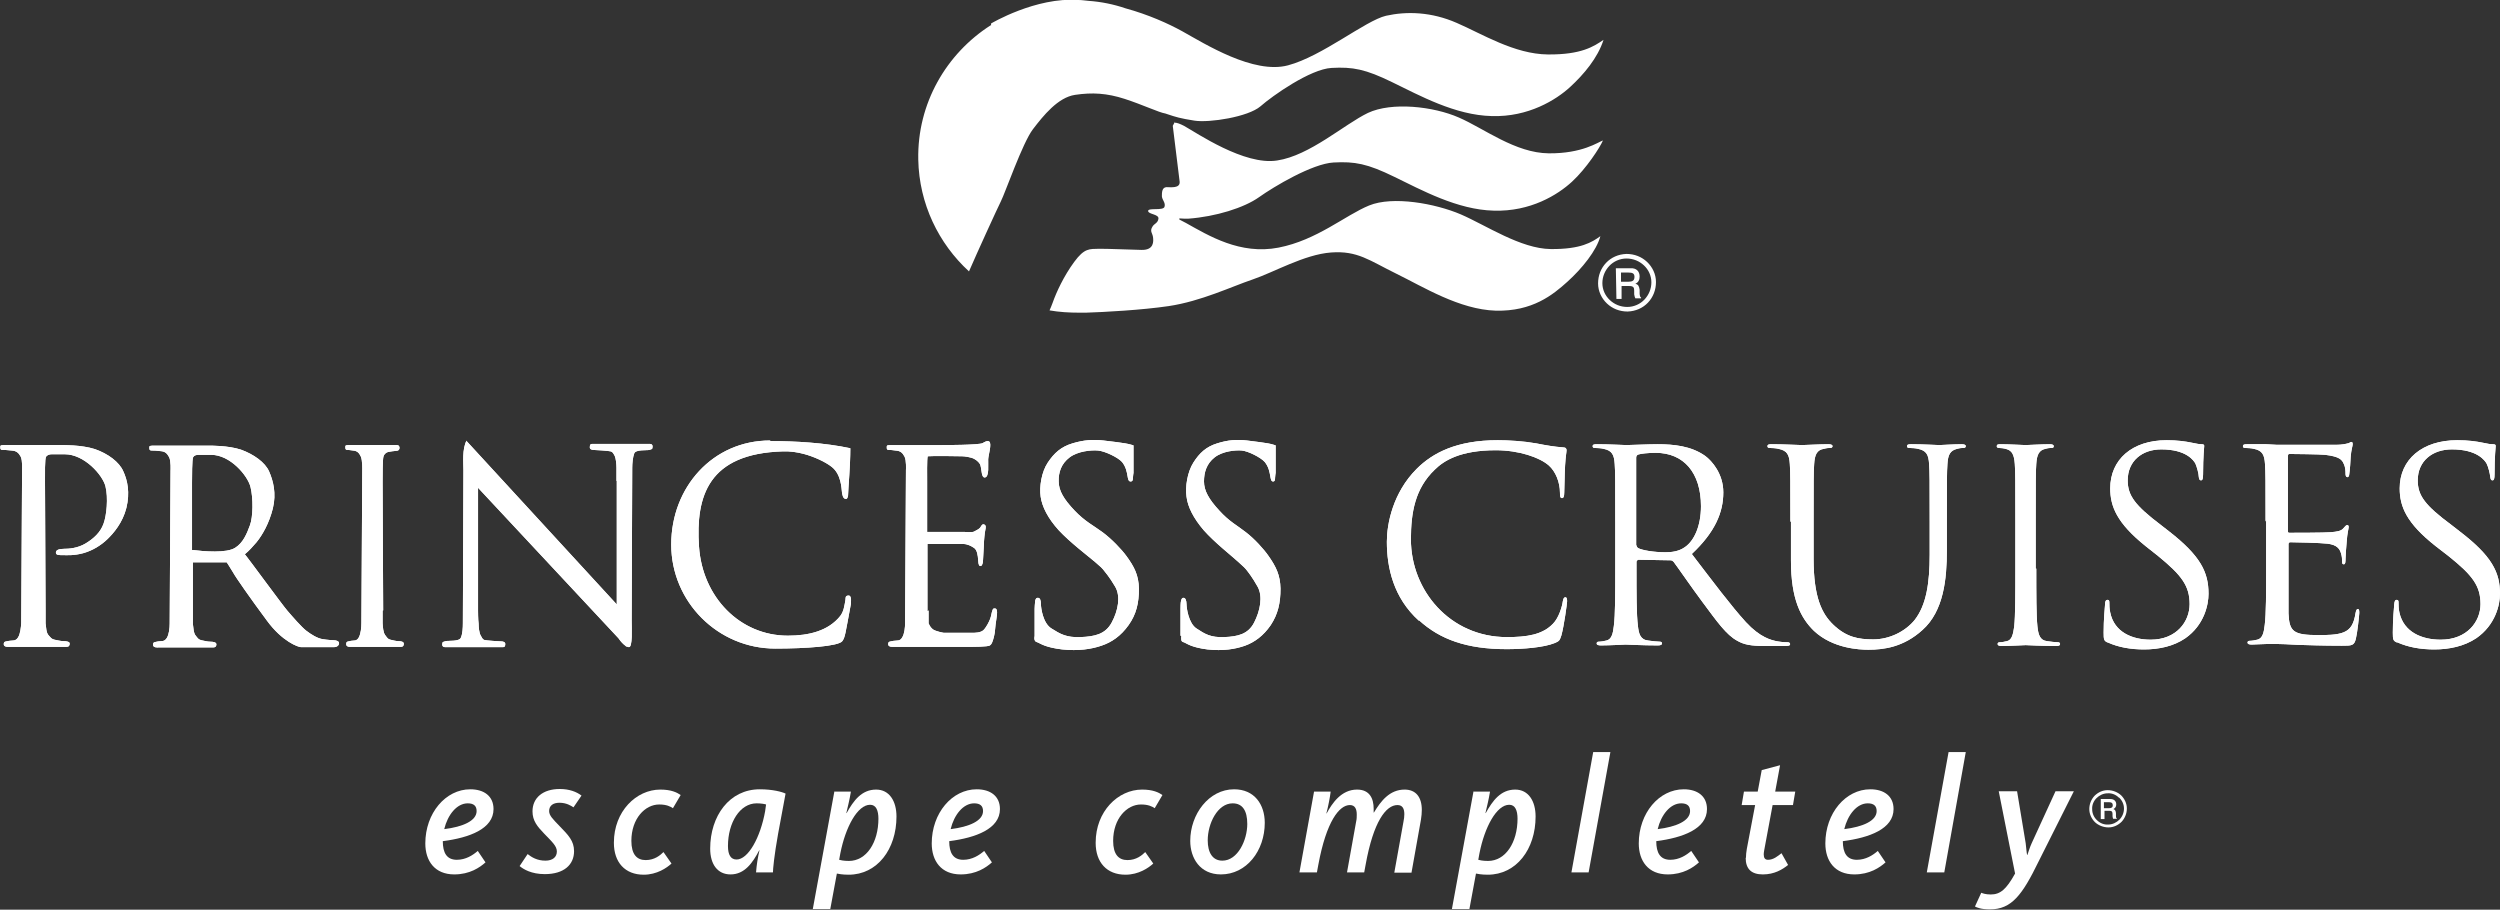 <?xml version="1.0" encoding="UTF-8"?><svg id="Capa_2" xmlns="http://www.w3.org/2000/svg" viewBox="0 0 87.23 31.74"><rect x="0" y="0" width="87.23" height="31.74" fill="#333333" stroke="none"/><defs><style>.cls-1,.cls-2{fill:#fff;}.cls-2{fill-rule:evenodd;}</style></defs><g id="Capa_1-2"><path class="cls-2" d="M40.99,4.28c.08,0,.18.04.32.11.45.25,2.11,1.39,3.25,1.21,1.14-.17,2.34-1.26,3.17-1.66.83-.39,2.28-.23,3.17.16.88.38,1.97,1.24,3.14,1.25,1.17.01,1.72-.39,1.89-.45-.1.24-.58.98-1.08,1.44-.5.46-1.45,1.05-2.73,1.01-1.27-.03-2.52-.72-3.47-1.18-.94-.46-1.38-.54-2.12-.5-.74.04-2.08.84-2.6,1.21-.52.37-1.51.68-2.47.75-.11,0-.21,0-.31-.01,0,.01,0,.03,0,.04.08.04.16.08.23.12.79.44,1.89,1.12,3.23.86,1.34-.26,2.33-1.13,3.16-1.47.83-.34,2.31-.07,3.2.31.88.38,2.09,1.2,3.14,1.21,1.05.01,1.44-.24,1.73-.45-.13.5-.64,1.13-1.15,1.59-.51.46-1.22,1.04-2.5,1.01-1.27-.04-2.53-.83-3.47-1.29-.94-.46-1.35-.81-2.28-.74-.93.07-1.99.69-2.73.94-.74.25-1.8.76-2.93.93-.95.14-2.26.21-2.89.23-.08,0-.15,0-.23,0-.35,0-.7-.02-1.04-.08.04-.08.07-.17.11-.27.13-.37.39-.93.75-1.42.36-.49.53-.45.88-.46.35,0,1.03.03,1.47.04.44.01.42-.3.4-.45-.02-.14-.12-.2-.02-.36.06-.11.19-.12.21-.28.02-.16-.36-.15-.36-.27,0-.12.52,0,.57-.14.05-.14-.08-.24-.09-.37,0-.13,0-.31.16-.32.15,0,.48.05.46-.19l-.24-1.95.08-.15h0ZM34.58.89v-.07s1.56-.93,3.05-.82c.12,0,.23.02.35.03.44.03.88.12,1.29.26.8.22,1.49.53,1.98.8.79.44,2.49,1.51,3.69,1.19,1.2-.32,2.7-1.56,3.42-1.73.72-.16,1.58-.14,2.47.25.88.38,2.01,1.09,3.18,1.1,1.17.01,1.6-.28,1.94-.51-.2.63-.69,1.21-1.17,1.65-.48.44-1.45,1.05-2.73,1.01-1.28-.03-2.52-.72-3.47-1.18-.94-.46-1.38-.54-2.12-.5-.74.04-2.06.97-2.48,1.34-.43.37-1.78.58-2.3.5-.51-.08-.66-.13-.93-.22-.03-.01-.06-.02-.09-.03-.21-.03-.8-.31-1.42-.51-.62-.2-1.13-.23-1.73-.14-.6.09-1.11.73-1.47,1.2-.36.47-.97,2.23-1.12,2.52-.12.24-.83,1.79-1.11,2.44-1.06-.97-1.74-2.36-1.77-3.9-.04-1.96.98-3.7,2.53-4.69h0Z"/><path class="cls-1" d="M57.36,9.26c-.16-.15-.37-.24-.61-.24-.23,0-.45.1-.6.26h0c-.15.16-.24.37-.24.6,0,.23.1.44.26.59.16.15.37.24.61.24.23,0,.45-.1.6-.26h0c.15-.16.24-.37.24-.6,0-.23-.1-.44-.26-.59h0ZM56.75,8.86c.28,0,.53.1.72.28,0,0,0,0,0,0,.19.18.31.43.31.7,0,.28-.1.53-.28.72h0c-.18.19-.43.3-.71.31-.28,0-.53-.1-.72-.28-.19-.18-.31-.43-.31-.7,0-.28.1-.53.28-.72h0c.18-.19.43-.3.71-.31h0Z"/><path class="cls-2" d="M56.56,9.51h.26c.14,0,.21.03.21.15,0,.13-.07.17-.21.17h-.26s0-.33,0-.33h0ZM56.38,9.36l.02,1.07h.18s0-.45,0-.45h.27c.14,0,.17.05.17.16v.13c.01.06.02.1.04.14h.2s0-.03,0-.03c-.04-.02-.04-.06-.05-.12v-.15c-.02-.12-.04-.18-.15-.21.1-.04.15-.13.15-.25,0-.19-.12-.3-.31-.29,0,0-.03,0-.06,0h-.47Z"/><path class="cls-2" d="M41.19,22.18v-.94s0-.24.02-.28c.01-.04.03-.11.09-.1.06,0,.1.09.1.22s.07.67.35.85c.29.19.49.32.97.3.47-.02.83-.1,1.04-.51.21-.41.31-.91.12-1.25-.19-.34-.33-.51-.4-.6-.07-.08-.03-.04-.27-.26-.24-.22-.84-.69-1.21-1.11-.36-.42-.56-.82-.6-1.17-.05-.35.03-.86.24-1.19.21-.33.44-.55.83-.67.38-.12.68-.14,1.04-.1.35.04.6.08.73.1.12.02.27.07.27.07v.96s-.02.12-.02.17c0,.05,0,.13-.07.13s-.08-.09-.1-.2c-.02-.11-.05-.31-.19-.48-.14-.16-.58-.38-.8-.4-.22-.02-.67.02-.95.24-.28.22-.37.52-.37.84,0,.32.17.62.53,1.01.35.39.64.53.93.76.3.23.63.59.8.84.25.36.4.65.41,1.13,0,.5-.09.89-.34,1.27-.26.38-.57.6-.9.72-.34.12-.76.19-1.31.13-.55-.07-.71-.2-.8-.24-.09-.03-.1-.04-.11-.09-.01-.05,0-.14,0-.14h0ZM36.1,22.18v-.94s.01-.24.02-.28c.01-.04.03-.11.1-.1.07,0,.1.09.1.22s.07.67.37.85c.3.19.52.32,1.01.3.5-.02.87-.1,1.09-.51.22-.41.32-.91.12-1.25-.2-.34-.35-.51-.42-.6-.07-.08-.03-.04-.28-.26-.26-.22-.88-.69-1.27-1.11-.38-.42-.58-.82-.63-1.17-.05-.35.03-.86.25-1.19.22-.33.46-.55.86-.67.4-.12.71-.14,1.08-.1.37.04.63.08.76.1.13.02.29.07.29.07v.96s-.02.12-.02.17c0,.05,0,.13-.08.13s-.09-.09-.11-.2c-.02-.11-.05-.31-.19-.48-.14-.16-.6-.38-.84-.4-.23-.02-.7.02-.99.24-.29.22-.39.52-.38.84,0,.32.18.62.55,1.01.37.39.67.53.98.76.31.23.66.59.84.84.26.36.42.65.43,1.13,0,.5-.09.89-.36,1.27-.27.38-.59.6-.95.72-.35.12-.8.19-1.37.13-.58-.07-.75-.2-.84-.24-.09-.03-.1-.04-.12-.09-.02-.05,0-.14,0-.14h0ZM32.4,21.3s0,.32,0,.45c0,0,0,0,0,0,.03.06.05.12.14.2.09.08.39.13.39.13h.99c.09,0,.29,0,.39-.09.09-.08.2-.29.24-.4.04-.11.05-.22.07-.27.02-.05.02-.09.07-.09s.14-.02.08.34c-.06.36-.04.46-.09.65-.05.19-.08.26-.14.3-.06.05-.63.05-.63.05h-.97s0,0,0,0c-.49,0-1.76,0-1.76,0,0,0-.19.02-.19-.09s.06-.09.19-.12c.13-.02.22.02.3-.12.08-.13.1-.35.1-.5,0-.15.03-5.34.03-5.34,0,0,.02-.34-.05-.47-.07-.13-.14-.2-.31-.21-.16-.02-.14-.02-.22-.02s-.09-.02-.09-.09,0-.07.1-.08c.09,0,.53,0,.53,0h1.02s.21,0,.27,0c.07,0,1.3,0,1.43-.07.03-.02.17-.11.23-.05.09.08-.03.45-.04.61-.01.16.05.63-.12.64-.12,0-.1-.24-.15-.42-.02-.08-.11-.17-.22-.23-.11-.06-.34-.09-.42-.09-.13,0-.99-.02-1.2,0-.03.08-.02.7-.02.9v1.74s1.3,0,1.3,0c0,0,.27.02.33-.01.06-.03.18-.09.22-.14.04-.06.07-.14.14-.11.07.03.06.1.04.19-.02.08-.05.38-.05.5,0,.12-.03.45-.03.55s-.03.2-.08.21c-.05,0-.08-.02-.09-.2-.01-.18-.04-.36-.14-.43-.1-.07-.24-.14-.38-.14-.11,0-.87,0-1.25,0v2.34h.01ZM26.88,15.39c.88,0,1.9.06,2.79.25,0,.63-.07,1.33-.08,1.66-.02.08-.04.11-.07.11-.12,0-.13-.18-.14-.21-.02-.18-.03-.65-.36-.91-.23-.18-.63-.36-.97-.45-.22-.06-.48-.1-.74-.09-2.59.08-3.04,1.55-2.92,3.32.12,1.77,1.43,3.11,3.1,3.11.72,0,1.41-.16,1.83-.69.12-.16.14-.34.18-.56.01-.06-.02-.15.11-.15.06,0,.1.06.08.29-.2,1.07-.2,1.16-.3,1.3-.13.18-1.27.26-2.34.26-2,0-3.63-1.63-3.63-3.63s1.45-3.63,3.45-3.63h0ZM21.51,16.77s0-.32,0-.45c0-.13-.02-.32-.06-.41-.05-.09-.07-.14-.14-.16-.06-.02-.53-.05-.59-.05s-.15-.02-.14-.1c0-.07.02-.11.07-.11s2,0,2,0c0,0,.12-.02.12.09s-.04.09-.12.12c-.08.02-.47-.02-.52.12-.05.13-.07.35-.07.5,0,.15-.02,5.34-.02,5.34,0,.26.04.94-.1.92-.02,0-.05-.01-.08-.03v.02s-.04-.04-.04-.04c-.07-.05-.16-.14-.24-.26l-4.9-5.25v4.29s0,.32.02.45c0,.13.02.32.07.41.05.09.07.14.13.16.06.02.53.05.59.05s.14.02.14.09c0,.07-.02.11-.07.11s-2,0-2,0c0,0-.13.02-.13-.09s.04-.09.13-.12c.08-.02.47.02.52-.12.06-.13.07-.35.07-.5,0-.15.02-5.34.02-5.34,0-.26-.05-.74.11-1.04,0,0,0,.01,0,.02h0s5.24,5.7,5.24,5.7v-4.31h-.01ZM13.35,21.3s0,.32,0,.45c.01.13.02.32.09.41.07.09.09.14.18.16.09.02.19.05.28.05s.19.02.19.09c0,.07-.03.11-.1.11s-1.74,0-1.74,0c0,0-.17.02-.17-.09s.05-.09.17-.12c.11-.02.19.02.27-.12.07-.13.09-.35.09-.5,0-.15.03-5.34.03-5.34,0,0,.01-.34-.05-.47-.06-.13-.13-.2-.27-.21-.15-.02-.13-.02-.19-.02s-.08-.02-.08-.09,0-.07.09-.08c.08,0,.48,0,.48,0h.92s.19,0,.24,0c.06,0,.15-.02.16.09,0,.1-.08.11-.11.11-.06,0-.24.03-.29.04-.07.02-.14.08-.16.16-.03.08-.03.7-.03.89l.02,4.48h0ZM8.52,19.32s.03.03.04.04c.08.09,1.28,1.73,1.46,1.94.18.21.5.58.67.71.17.13.38.26.56.29.18.03.37.04.41.04s.17.02.17.1-.07.14-.18.14c-.11,0-1.06,0-1.15,0s-.65-.19-1.19-.93c-.55-.74-1.09-1.51-1.18-1.68-.1-.17-.22-.35-.22-.35h-.68c-.09,0-.37,0-.5,0,0,.92,0,1.7,0,1.7,0,0,0,.32,0,.45.02.13.02.32.1.41.07.09.1.14.2.16.1.02.21.05.31.05s.21.02.21.09c0,.07-.03.11-.11.11s-1.92,0-1.92,0c0,0-.18.02-.18-.09s.06-.09.18-.12c.13-.02.21.02.3-.12.08-.13.1-.35.1-.5,0-.15.03-5.34.03-5.34,0,0,.02-.34-.05-.47-.07-.13-.14-.2-.3-.21-.16-.02-.23-.02-.3-.02s-.09-.02-.09-.09,0-.07.1-.08c.09,0,.61,0,.61,0h1.4s.64-.01,1.09.14c.44.16.84.44.98.76.14.32.26.76.13,1.29-.13.52-.36.92-.57,1.18-.13.15-.26.3-.41.42h0ZM6.72,19.19c.39.05,1.19.12,1.49-.08.27-.17.4-.48.51-.78.11-.29.12-.94.02-1.34-.1-.4-.71-1.12-1.37-1.12-.2,0-.35,0-.44,0s-.15.02-.19.08c-.04.06-.04.7-.04.89s0,1.28,0,2.36h0ZM.73,15.53h1.45s.67-.01,1.13.14c.46.16.85.45.99.77.15.32.24.75.11,1.28-.13.52-.45.89-.67,1.1-.22.21-.51.39-.83.48-.33.09-.56.07-.71.07s-.25,0-.25-.09.11-.13.28-.13.48-.02.76-.19c.28-.17.51-.38.62-.68.11-.29.17-.91.07-1.31-.1-.4-.74-1.12-1.42-1.12-.21,0-.37,0-.45,0s-.15.02-.2.08c-.05.06-.04.63-.04.89s.02,4.48.02,4.48c0,0,0,.32,0,.45.02.13.02.32.1.41.08.09.11.14.21.16.1.02.22.05.32.05s.22.02.21.09c0,.07-.03.11-.12.11s-1.99,0-1.99,0c0,0-.19.02-.19-.09s.06-.09.19-.12c.13-.02.22.02.31-.12.08-.13.1-.35.11-.5,0-.15.03-5.34.03-5.34,0,0,.02-.34-.05-.47-.07-.13-.15-.2-.31-.21-.17-.02-.24-.02-.31-.02s-.09-.02-.09-.09,0-.07.1-.08c.09,0,.64,0,.64,0h0Z"/><path class="cls-1" d="M41.19,22.18v-.94s0-.24.02-.28c.01-.04.03-.11.09-.1.06,0,.1.09.1.22s.07.67.35.85c.29.19.49.32.97.3.47-.02.83-.1,1.04-.51.21-.41.31-.91.12-1.25-.19-.34-.33-.51-.4-.6-.07-.08-.03-.04-.27-.26-.24-.22-.84-.69-1.21-1.11-.36-.42-.56-.82-.6-1.17-.05-.35.03-.86.24-1.19.21-.33.44-.55.83-.67.38-.12.68-.14,1.04-.1.35.04.6.08.73.1.12.02.27.07.27.07v.96s-.02.12-.02.17c0,.05,0,.13-.07.13s-.08-.09-.1-.2c-.02-.11-.05-.31-.19-.48-.14-.16-.58-.38-.8-.4-.22-.02-.67.02-.95.24-.28.22-.37.52-.37.84,0,.32.17.62.53,1.01.35.39.64.53.93.76.3.23.63.59.8.84.25.36.4.65.41,1.13,0,.5-.09.89-.34,1.27-.26.38-.57.6-.9.72-.34.12-.76.19-1.31.13-.55-.07-.71-.2-.8-.24-.09-.03-.1-.04-.11-.09-.01-.05,0-.14,0-.14h0ZM36.1,22.18v-.94s.01-.24.02-.28c.01-.04.03-.11.1-.1.07,0,.1.09.1.22s.07.67.37.85c.3.19.52.32,1.01.3.5-.02.87-.1,1.09-.51.22-.41.32-.91.12-1.25-.2-.34-.35-.51-.42-.6-.07-.08-.03-.04-.28-.26-.26-.22-.88-.69-1.27-1.11-.38-.42-.58-.82-.63-1.17-.05-.35.03-.86.25-1.19.22-.33.46-.55.86-.67.4-.12.71-.14,1.08-.1.37.04.63.08.76.1.13.02.29.07.29.07v.96s-.02.12-.02.17c0,.05,0,.13-.08.13s-.09-.09-.11-.2c-.02-.11-.05-.31-.19-.48-.14-.16-.6-.38-.84-.4-.23-.02-.7.02-.99.24-.29.22-.39.52-.38.84,0,.32.18.62.55,1.01.37.39.67.53.98.76.31.23.66.59.84.84.26.36.42.65.43,1.13,0,.5-.09.89-.36,1.27-.27.38-.59.6-.95.72-.35.12-.8.19-1.37.13-.58-.07-.75-.2-.84-.24-.09-.03-.1-.04-.12-.09-.02-.05,0-.14,0-.14h0ZM32.4,21.3s0,.32,0,.45c0,0,0,0,0,0,.03.06.05.12.14.2.09.08.39.13.39.13h.99c.09,0,.29,0,.39-.09.09-.08.2-.29.24-.4.04-.11.05-.22.07-.27.02-.05.02-.09.07-.09s.14-.02.08.34c-.06.36-.04.46-.09.65-.05.19-.08.26-.14.3-.06.05-.63.05-.63.05h-.97s0,0,0,0c-.49,0-1.76,0-1.76,0,0,0-.19.02-.19-.09s.06-.09.19-.12c.13-.02.22.02.3-.12.08-.13.1-.35.1-.5,0-.15.03-5.34.03-5.34,0,0,.02-.34-.05-.47-.07-.13-.14-.2-.31-.21-.16-.02-.14-.02-.22-.02s-.09-.02-.09-.09,0-.07.1-.08c.09,0,.53,0,.53,0h1.02s.21,0,.27,0c.07,0,1.3,0,1.43-.07.03-.02.17-.11.23-.05.09.08-.03.45-.04.61-.01.16.05.63-.12.64-.12,0-.1-.24-.15-.42-.02-.08-.11-.17-.22-.23-.11-.06-.34-.09-.42-.09-.13,0-.99-.02-1.2,0-.03.08-.02.7-.02.9v1.74s1.3,0,1.3,0c0,0,.27.02.33-.01.06-.03.18-.09.22-.14.04-.06.07-.14.14-.11.07.03.06.1.04.19-.02.08-.05.38-.05.5,0,.12-.03.45-.03.55s-.03.2-.08.21c-.05,0-.08-.02-.09-.2-.01-.18-.04-.36-.14-.43-.1-.07-.24-.14-.38-.14-.11,0-.87,0-1.25,0v2.34h.01ZM26.88,15.39c.88,0,1.9.06,2.79.25,0,.63-.07,1.33-.08,1.66-.02.08-.04.11-.07.11-.12,0-.13-.18-.14-.21-.02-.18-.03-.65-.36-.91-.23-.18-.63-.36-.97-.45-.22-.06-.48-.1-.74-.09-2.59.08-3.04,1.55-2.92,3.32.12,1.77,1.43,3.11,3.1,3.11.72,0,1.41-.16,1.83-.69.12-.16.14-.34.18-.56.01-.06-.02-.15.11-.15.06,0,.1.06.08.29-.2,1.07-.2,1.16-.3,1.3-.13.18-1.27.26-2.34.26-2,0-3.63-1.63-3.63-3.63s1.45-3.63,3.45-3.63h0ZM21.51,16.77s0-.32,0-.45c0-.13-.02-.32-.06-.41-.05-.09-.07-.14-.14-.16-.06-.02-.53-.05-.59-.05s-.15-.02-.14-.1c0-.07.02-.11.07-.11s2,0,2,0c0,0,.12-.02.12.09s-.04.09-.12.12c-.08.02-.47-.02-.52.12-.05.13-.07.35-.07.5,0,.15-.02,5.34-.02,5.34,0,.26.04.94-.1.92-.02,0-.05-.01-.08-.03v.02s-.04-.04-.04-.04c-.07-.05-.16-.14-.24-.26l-4.9-5.25v4.29s0,.32.02.45c0,.13.02.32.07.41.05.09.07.14.13.16.06.02.53.05.59.05s.14.02.14.09c0,.07-.02.11-.07.11s-2,0-2,0c0,0-.13.02-.13-.09s.04-.09.13-.12c.08-.02.47.02.52-.12.06-.13.07-.35.07-.5,0-.15.02-5.34.02-5.34,0-.26-.05-.74.11-1.04,0,0,0,.01,0,.02h0s5.24,5.7,5.24,5.7v-4.31h-.01ZM13.35,21.3s0,.32,0,.45c.01.13.02.32.09.41.07.09.09.14.18.16.09.02.19.05.28.05s.19.02.19.09c0,.07-.03.11-.1.11s-1.74,0-1.74,0c0,0-.17.02-.17-.09s.05-.09.17-.12c.11-.02.19.02.27-.12.07-.13.09-.35.09-.5,0-.15.03-5.34.03-5.34,0,0,.01-.34-.05-.47-.06-.13-.13-.2-.27-.21-.15-.02-.13-.02-.19-.02s-.08-.02-.08-.09,0-.07.09-.08c.08,0,.48,0,.48,0h.92s.19,0,.24,0c.06,0,.15-.02.16.09,0,.1-.08.11-.11.11-.06,0-.24.03-.29.04-.07.02-.14.08-.16.16-.03.08-.03.7-.03.89l.02,4.48h0ZM8.52,19.32s.03.03.04.04c.08.09,1.28,1.73,1.46,1.94.18.21.5.58.67.71.17.13.38.26.56.29.18.03.37.04.41.04s.17.02.17.1-.07.14-.18.14c-.11,0-1.06,0-1.15,0s-.65-.19-1.19-.93c-.55-.74-1.09-1.51-1.18-1.68-.1-.17-.22-.35-.22-.35h-.68c-.09,0-.37,0-.5,0,0,.92,0,1.7,0,1.7,0,0,0,.32,0,.45.02.13.02.32.1.41.07.09.1.14.2.16.1.02.21.05.31.05s.21.02.21.09c0,.07-.03.11-.11.11s-1.92,0-1.92,0c0,0-.18.02-.18-.09s.06-.09.18-.12c.13-.02.21.02.3-.12.08-.13.1-.35.1-.5,0-.15.03-5.34.03-5.34,0,0,.02-.34-.05-.47-.07-.13-.14-.2-.3-.21-.16-.02-.23-.02-.3-.02s-.09-.02-.09-.09,0-.07.1-.08c.09,0,.61,0,.61,0h1.4s.64-.01,1.09.14c.44.16.84.44.98.76.14.32.26.76.13,1.29-.13.52-.36.92-.57,1.18-.13.15-.26.3-.41.42h0ZM6.72,19.19c.39.05,1.19.12,1.49-.08.27-.17.4-.48.51-.78.11-.29.12-.94.02-1.34-.1-.4-.71-1.12-1.37-1.12-.2,0-.35,0-.44,0s-.15.02-.19.08c-.04.06-.04.7-.04.89s0,1.28,0,2.36h0ZM.73,15.53h1.45s.67-.01,1.13.14c.46.16.85.45.99.77.15.32.24.75.11,1.28-.13.52-.45.89-.67,1.1-.22.21-.51.39-.83.48-.33.09-.56.07-.71.07s-.25,0-.25-.09.11-.13.28-.13.48-.02.76-.19c.28-.17.51-.38.62-.68.11-.29.17-.91.07-1.31-.1-.4-.74-1.12-1.42-1.12-.21,0-.37,0-.45,0s-.15.02-.2.08c-.05.06-.04.63-.04.89s.02,4.48.02,4.48c0,0,0,.32,0,.45.02.13.02.32.1.41.08.09.11.14.21.16.1.02.22.05.32.05s.22.02.21.09c0,.07-.03.11-.12.11s-1.99,0-1.99,0c0,0-.19.02-.19-.09s.06-.09.19-.12c.13-.02.22.02.31-.12.08-.13.1-.35.11-.5,0-.15.03-5.34.03-5.34,0,0,.02-.34-.05-.47-.07-.13-.15-.2-.31-.21-.17-.02-.24-.02-.31-.02s-.09-.02-.09-.09,0-.07.1-.08c.09,0,.64,0,.64,0h0Z"/><path class="cls-1" d="M49.51,21.66c-.9-.81-1.12-1.87-1.12-2.76,0-.62.21-1.71,1.04-2.54.56-.56,1.4-1,2.83-1,.37,0,.89.03,1.34.11.35.07.65.12.94.14.1,0,.12.05.12.1,0,.07-.03.19-.05.52-.02.31-.02.82-.03.96,0,.14-.03.19-.08.19-.06,0-.07-.07-.07-.19,0-.36-.15-.74-.39-.95-.32-.28-1.04-.53-1.85-.53-1.23,0-1.81.36-2.13.68-.68.65-.83,1.48-.83,2.43,0,1.78,1.36,3.41,3.35,3.41.69,0,1.24-.08,1.61-.47.2-.2.32-.61.34-.78.02-.1.04-.14.09-.14.05,0,.06.06.06.14,0,.07-.11.87-.2,1.19-.06.18-.07.2-.24.27-.37.15-1.08.21-1.67.21-1.39,0-2.33-.34-3.06-1.01h0Z"/><path class="cls-1" d="M49.51,21.66c-.9-.81-1.12-1.87-1.12-2.76,0-.62.21-1.71,1.04-2.54.56-.56,1.4-1,2.83-1,.37,0,.89.03,1.34.11.35.07.65.12.94.14.1,0,.12.05.12.1,0,.07-.03.19-.05.52-.02.31-.02.82-.03.96,0,.14-.03.19-.08.19-.06,0-.07-.07-.07-.19,0-.36-.15-.74-.39-.95-.32-.28-1.04-.53-1.85-.53-1.23,0-1.81.36-2.13.68-.68.65-.83,1.48-.83,2.43,0,1.78,1.36,3.41,3.35,3.41.69,0,1.24-.08,1.61-.47.2-.2.32-.61.34-.78.02-.1.04-.14.09-.14.05,0,.06.06.06.14,0,.07-.11.87-.2,1.19-.06.18-.07.2-.24.27-.37.15-1.08.21-1.67.21-1.39,0-2.33-.34-3.06-1.01h0Z"/><path class="cls-1" d="M57.09,19.01s.02.08.06.11c.14.08.56.15.96.15.22,0,.47-.03.68-.18.32-.22.56-.73.56-1.43,0-1.16-.6-1.86-1.58-1.86-.27,0-.52.03-.61.06-.05.02-.07.06-.07.11v3.04h0ZM56.36,18.2c0-1.45,0-1.71-.02-2.01-.02-.32-.09-.47-.39-.53-.07-.02-.23-.03-.31-.03-.04,0-.07-.02-.07-.06,0-.06.05-.07.15-.07.41,0,.98.03,1.03.03.1,0,.79-.03,1.08-.03.57,0,1.18.06,1.67.41.23.17.63.62.63,1.27,0,.69-.28,1.38-1.1,2.15.75.98,1.37,1.81,1.89,2.38.49.53.88.63,1.11.67.17.03.3.03.35.03.05,0,.08.03.08.06,0,.06-.05.07-.22.07h-.65c-.51,0-.74-.05-.97-.18-.39-.21-.71-.67-1.23-1.37-.38-.51-.81-1.14-.99-1.38-.04-.04-.06-.06-.12-.06l-1.12-.02s-.06.03-.06.07v.22c0,.89,0,1.63.05,2.02.03.27.08.48.36.51.13.02.33.04.41.04.05,0,.07.03.07.06,0,.05-.05.07-.15.07-.5,0-1.08-.03-1.12-.03,0,0-.58.03-.86.03-.1,0-.15-.02-.15-.07,0-.03.02-.06.07-.06.08,0,.19-.02.27-.04.18-.04.23-.24.26-.51.05-.39.05-1.13.05-2.02v-1.64h0Z"/><path class="cls-1" d="M57.09,19.01s.02.08.06.11c.14.08.56.15.96.15.22,0,.47-.03.68-.18.32-.22.56-.73.56-1.43,0-1.16-.6-1.86-1.58-1.86-.27,0-.52.03-.61.06-.05.02-.07.06-.07.11v3.04h0ZM56.36,18.2c0-1.45,0-1.71-.02-2.01-.02-.32-.09-.47-.39-.53-.07-.02-.23-.03-.31-.03-.04,0-.07-.02-.07-.06,0-.06.05-.07.15-.07.41,0,.98.03,1.03.03.1,0,.79-.03,1.08-.03.57,0,1.18.06,1.67.41.23.17.63.62.63,1.27,0,.69-.28,1.38-1.1,2.15.75.98,1.37,1.81,1.89,2.38.49.53.88.63,1.11.67.17.03.3.03.35.03.05,0,.08.03.08.06,0,.06-.05.07-.22.07h-.65c-.51,0-.74-.05-.97-.18-.39-.21-.71-.67-1.23-1.37-.38-.51-.81-1.14-.99-1.38-.04-.04-.06-.06-.12-.06l-1.12-.02s-.06.03-.06.07v.22c0,.89,0,1.63.05,2.02.03.27.08.48.36.51.13.02.33.04.41.04.05,0,.07.03.07.06,0,.05-.05.07-.15.07-.5,0-1.08-.03-1.12-.03,0,0-.58.03-.86.03-.1,0-.15-.02-.15-.07,0-.03.02-.06.07-.06.08,0,.19-.02.27-.04.18-.04.23-.24.26-.51.05-.39.05-1.13.05-2.02v-1.64h0Z"/><path class="cls-1" d="M62.47,18.2c0-1.45,0-1.71-.02-2.01-.02-.32-.09-.47-.4-.53-.07-.02-.23-.03-.31-.03-.04,0-.07-.02-.07-.06,0-.06.05-.07.15-.07.41,0,.98.03,1.06.03s.63-.03.91-.03c.1,0,.15.02.15.07,0,.04-.04.06-.07.06-.06,0-.12,0-.23.03-.25.04-.32.21-.34.53-.02.3-.02.56-.02,2.01v1.3c0,1.34.29,1.92.69,2.3.45.43.87.51,1.39.51.56,0,1.11-.27,1.44-.67.42-.53.53-1.32.53-2.28v-1.16c0-1.45,0-1.71-.02-2.01-.02-.32-.09-.47-.39-.53-.07-.02-.23-.03-.31-.03-.04,0-.07-.02-.07-.06,0-.06.05-.07.15-.07.41,0,.92.03.98.03.06,0,.5-.03.77-.03.1,0,.15.02.15.07,0,.04-.04.06-.07.06-.06,0-.12,0-.23.03-.25.06-.32.21-.34.53-.02.3-.02.56-.02,2.01v1c0,1-.11,2.12-.85,2.78-.66.6-1.35.69-1.89.69-.31,0-1.24-.04-1.9-.66-.45-.44-.8-1.09-.8-2.45v-1.36h0Z"/><path class="cls-1" d="M62.47,18.2c0-1.45,0-1.71-.02-2.01-.02-.32-.09-.47-.4-.53-.07-.02-.23-.03-.31-.03-.04,0-.07-.02-.07-.06,0-.06.05-.07.15-.07.41,0,.98.03,1.06.03s.63-.03.91-.03c.1,0,.15.02.15.07,0,.04-.04.06-.07.06-.06,0-.12,0-.23.03-.25.04-.32.21-.34.53-.02.3-.02.56-.02,2.01v1.3c0,1.34.29,1.92.69,2.3.45.43.87.51,1.39.51.56,0,1.11-.27,1.44-.67.42-.53.53-1.32.53-2.28v-1.16c0-1.45,0-1.71-.02-2.01-.02-.32-.09-.47-.39-.53-.07-.02-.23-.03-.31-.03-.04,0-.07-.02-.07-.06,0-.06.05-.07.15-.07.41,0,.92.03.98.03.06,0,.5-.03.77-.03.1,0,.15.02.15.07,0,.04-.04.06-.07.06-.06,0-.12,0-.23.03-.25.06-.32.21-.34.53-.02.3-.02.56-.02,2.01v1c0,1-.11,2.12-.85,2.78-.66.6-1.35.69-1.89.69-.31,0-1.24-.04-1.9-.66-.45-.44-.8-1.09-.8-2.45v-1.36h0Z"/><path class="cls-1" d="M71.05,19.84c0,.89,0,1.63.04,2.02.03.27.08.48.33.51.12.02.31.04.39.04.05,0,.07.03.07.06,0,.05-.04.07-.14.07-.47,0-1.01-.03-1.06-.03s-.58.03-.84.03c-.09,0-.14-.02-.14-.07,0-.03.02-.06.07-.06.08,0,.18-.02.26-.04.17-.04.21-.24.25-.51.04-.39.04-1.13.04-2.02v-1.64c0-1.45,0-1.71-.02-2.01-.02-.32-.1-.47-.29-.52-.09-.03-.21-.04-.27-.04-.03,0-.07-.02-.07-.06,0-.06.04-.07.14-.07.28,0,.82.03.87.03s.58-.03.84-.03c.09,0,.14.02.14.07,0,.04-.03.06-.07.06-.06,0-.11,0-.22.03-.23.05-.3.21-.32.53-.02.3-.02.56-.02,2.01v1.64h0Z"/><path class="cls-1" d="M71.05,19.84c0,.89,0,1.63.04,2.02.03.27.08.48.33.51.12.02.31.04.39.04.05,0,.07.03.07.06,0,.05-.04.07-.14.07-.47,0-1.01-.03-1.06-.03s-.58.03-.84.03c-.09,0-.14-.02-.14-.07,0-.03.02-.06.07-.06.08,0,.18-.02.26-.04.17-.04.21-.24.25-.51.04-.39.04-1.13.04-2.02v-1.64c0-1.45,0-1.71-.02-2.01-.02-.32-.1-.47-.29-.52-.09-.03-.21-.04-.27-.04-.03,0-.07-.02-.07-.06,0-.06.04-.07.14-.07.28,0,.82.03.87.03s.58-.03.84-.03c.09,0,.14.02.14.07,0,.04-.03.06-.07.06-.06,0-.11,0-.22.03-.23.05-.3.21-.32.53-.02.3-.02.56-.02,2.01v1.64h0Z"/><path class="cls-1" d="M73.54,22.42c-.13-.06-.14-.1-.14-.35,0-.47.04-.84.05-.99,0-.1.03-.15.08-.15.06,0,.07.03.07.1,0,.08,0,.21.03.34.14.69.77.95,1.41.95.91,0,1.36-.64,1.36-1.24,0-.64-.28-1.01-1.1-1.68l-.43-.34c-1.01-.81-1.24-1.39-1.24-2.02,0-1,.76-1.68,1.97-1.68.37,0,.65.04.89.09.18.04.26.05.33.05s.09.02.09.06-.04.35-.04.99c0,.15-.02.21-.07.21-.06,0-.07-.05-.08-.12,0-.11-.07-.36-.12-.47-.06-.1-.31-.49-1.19-.49-.66,0-1.17.4-1.17,1.08,0,.53.25.87,1.16,1.56l.27.21c1.12.87,1.39,1.44,1.39,2.19,0,.38-.15,1.09-.81,1.55-.41.28-.92.39-1.44.39-.45,0-.89-.07-1.28-.25h0Z"/><path class="cls-1" d="M73.54,22.42c-.13-.06-.14-.1-.14-.35,0-.47.04-.84.05-.99,0-.1.03-.15.08-.15.06,0,.07.03.07.1,0,.08,0,.21.03.34.14.69.77.95,1.41.95.91,0,1.36-.64,1.36-1.24,0-.64-.28-1.01-1.1-1.68l-.43-.34c-1.01-.81-1.24-1.39-1.24-2.02,0-1,.76-1.68,1.97-1.68.37,0,.65.04.89.09.18.04.26.05.33.05s.09.02.09.06-.04.35-.04.99c0,.15-.02.21-.07.21-.06,0-.07-.05-.08-.12,0-.11-.07-.36-.12-.47-.06-.1-.31-.49-1.19-.49-.66,0-1.17.4-1.17,1.08,0,.53.25.87,1.16,1.56l.27.21c1.12.87,1.39,1.44,1.39,2.19,0,.38-.15,1.09-.81,1.55-.41.28-.92.39-1.44.39-.45,0-.89-.07-1.28-.25h0Z"/><path class="cls-1" d="M79.05,18.2c0-1.45,0-1.71-.02-2.01-.02-.32-.09-.47-.39-.53-.07-.02-.23-.03-.31-.03-.04,0-.07-.02-.07-.06,0-.06.05-.07.15-.07.21,0,.46,0,.66,0l.37.02c.06,0,1.88,0,2.09,0,.17,0,.32-.03.39-.05.05,0,.08-.05.13-.05.03,0,.04.04.04.08,0,.06-.05.18-.07.44,0,.09-.03.5-.05.61,0,.05-.03.1-.06.1-.05,0-.07-.05-.07-.12,0-.07,0-.22-.06-.34-.06-.15-.15-.26-.65-.32-.16-.02-1.15-.03-1.25-.03-.04,0-.05.03-.05.09v2.57c0,.07,0,.09.05.09.12,0,1.24,0,1.45-.02.22-.02.35-.04.43-.13.06-.07.1-.12.14-.12.03,0,.05.02.05.07s-.05.21-.07.52c-.02.19-.04.53-.04.6,0,.07,0,.18-.06.18-.05,0-.06-.04-.06-.08,0-.09,0-.19-.04-.31-.04-.13-.12-.29-.47-.33-.25-.03-1.15-.05-1.3-.05-.04,0-.06.03-.06.07v.82c0,.32,0,1.4,0,1.59.03.64.16.76,1.06.76.24,0,.64,0,.87-.1.24-.1.35-.29.41-.67.02-.1.04-.14.08-.14.05,0,.05.07.05.14,0,.07-.07.71-.12.9-.06.24-.14.24-.49.24-.68,0-1.18-.02-1.54-.03-.36-.02-.57-.03-.71-.03-.02,0-.17,0-.36,0-.18,0-.39.02-.53.02-.1,0-.15-.02-.15-.07,0-.03.02-.06.07-.06.08,0,.19-.02.27-.04.18-.04.23-.24.26-.51.05-.39.05-1.13.05-2.02v-1.64h0Z"/><path class="cls-1" d="M79.05,18.2c0-1.45,0-1.71-.02-2.01-.02-.32-.09-.47-.39-.53-.07-.02-.23-.03-.31-.03-.04,0-.07-.02-.07-.06,0-.06.05-.07.15-.07.21,0,.46,0,.66,0l.37.02c.06,0,1.88,0,2.09,0,.17,0,.32-.03.39-.05.05,0,.08-.05.13-.05.03,0,.04.04.04.08,0,.06-.05.18-.07.44,0,.09-.03.5-.05.61,0,.05-.03.1-.06.1-.05,0-.07-.05-.07-.12,0-.07,0-.22-.06-.34-.06-.15-.15-.26-.65-.32-.16-.02-1.15-.03-1.25-.03-.04,0-.05.03-.05.09v2.57c0,.07,0,.09.05.09.12,0,1.24,0,1.45-.02.22-.02.35-.04.43-.13.06-.07.1-.12.14-.12.03,0,.05.02.05.07s-.05.21-.07.52c-.02.19-.04.53-.04.6,0,.07,0,.18-.06.18-.05,0-.06-.04-.06-.08,0-.09,0-.19-.04-.31-.04-.13-.12-.29-.47-.33-.25-.03-1.15-.05-1.3-.05-.04,0-.06.03-.06.07v.82c0,.32,0,1.4,0,1.59.03.64.16.76,1.06.76.24,0,.64,0,.87-.1.24-.1.35-.29.41-.67.02-.1.04-.14.08-.14.05,0,.05.07.05.14,0,.07-.07.71-.12.9-.06.24-.14.24-.49.24-.68,0-1.18-.02-1.54-.03-.36-.02-.57-.03-.71-.03-.02,0-.17,0-.36,0-.18,0-.39.02-.53.02-.1,0-.15-.02-.15-.07,0-.03.02-.06.07-.06.08,0,.19-.02.27-.04.18-.04.23-.24.26-.51.05-.39.05-1.13.05-2.02v-1.64h0Z"/><path class="cls-1" d="M83.64,22.42c-.14-.06-.15-.1-.15-.35,0-.47.04-.84.05-.99.01-.1.03-.15.08-.15.06,0,.07.03.07.1,0,.08,0,.21.03.34.15.69.79.95,1.44.95.93,0,1.39-.64,1.39-1.24,0-.64-.28-1.01-1.12-1.68l-.44-.34c-1.03-.81-1.26-1.39-1.26-2.02,0-1,.78-1.68,2.01-1.68.38,0,.66.04.9.09.18.04.26.05.34.05s.1.02.1.06-.04.35-.04.99c0,.15-.02.21-.07.21-.06,0-.07-.05-.08-.12-.01-.11-.07-.36-.13-.47-.06-.1-.32-.49-1.21-.49-.67,0-1.19.4-1.19,1.08,0,.53.25.87,1.18,1.56l.27.21c1.14.87,1.42,1.44,1.42,2.19,0,.38-.16,1.09-.83,1.55-.42.28-.94.39-1.46.39-.46,0-.9-.07-1.3-.25h0Z"/><path class="cls-1" d="M83.64,22.42c-.14-.06-.15-.1-.15-.35,0-.47.04-.84.05-.99.01-.1.03-.15.08-.15.06,0,.07.03.07.1,0,.08,0,.21.03.34.15.69.79.95,1.44.95.93,0,1.39-.64,1.39-1.24,0-.64-.28-1.01-1.12-1.68l-.44-.34c-1.03-.81-1.26-1.39-1.26-2.02,0-1,.78-1.68,2.01-1.68.38,0,.66.04.9.09.18.04.26.05.34.05s.1.02.1.06-.04.35-.04.99c0,.15-.02.21-.07.21-.06,0-.07-.05-.08-.12-.01-.11-.07-.36-.13-.47-.06-.1-.32-.49-1.21-.49-.67,0-1.19.4-1.19,1.08,0,.53.25.87,1.18,1.56l.27.21c1.14.87,1.42,1.44,1.42,2.19,0,.38-.16,1.09-.83,1.55-.42.28-.94.39-1.46.39-.46,0-.9-.07-1.3-.25h0Z"/><path class="cls-1" d="M73.93,27.83c-.1-.1-.24-.16-.39-.15-.15,0-.29.07-.39.17h0c-.1.1-.16.24-.15.39,0,.15.07.29.17.38.1.1.24.16.39.15.15,0,.29-.07.39-.17h0c.1-.1.16-.24.16-.39,0-.15-.07-.29-.17-.38h0ZM73.54,27.57c.18,0,.35.07.47.18,0,0,0,0,0,0,.12.12.2.28.2.46,0,.18-.07.34-.18.46h0c-.12.12-.28.2-.46.2-.18,0-.35-.07-.47-.18-.12-.12-.2-.28-.2-.46,0-.18.07-.34.18-.46h0c.12-.12.28-.2.46-.2h0Z"/><path class="cls-2" d="M73.41,27.99h.17c.09,0,.13.02.14.1,0,.08-.04.11-.14.11h-.17s0-.21,0-.21h0ZM73.3,27.89v.69s.13,0,.13,0v-.29s.17,0,.17,0c.09,0,.11.04.11.11v.08s.01.07.02.09h.13s0-.02,0-.02c-.03-.01-.03-.04-.03-.08v-.1c-.01-.08-.03-.12-.09-.14.06-.03.1-.08.1-.16,0-.12-.08-.19-.2-.19,0,0-.02,0-.04,0h-.3Z"/><path class="cls-1" d="M15.5,28.93c.65-.08,1.13-.29,1.13-.63,0-.18-.1-.27-.31-.27-.38,0-.7.4-.82.9h0ZM14.84,29.43c0-1.06.71-1.89,1.57-1.89.48,0,.81.24.81.69,0,.69-.84,1-1.77,1.12,0,.41.14.65.49.65.31,0,.56-.16.73-.31l.27.4c-.2.18-.55.42-1.09.42-.68,0-1.01-.47-1.01-1.08h0Z"/><path class="cls-1" d="M18.13,30.22l.28-.42c.14.11.33.23.62.23.26,0,.4-.13.4-.32s-.17-.34-.44-.62c-.24-.25-.41-.45-.41-.78,0-.47.36-.78.95-.78.34,0,.59.1.76.23l-.28.41c-.09-.06-.25-.16-.49-.16-.22,0-.36.1-.36.29,0,.16.14.29.37.53.3.31.5.51.5.87,0,.47-.35.8-1.02.8-.47,0-.75-.17-.89-.29h0Z"/><path class="cls-1" d="M21.42,29.4c0-1.09.78-1.85,1.62-1.85.38,0,.58.1.71.19l-.27.46c-.09-.06-.22-.13-.48-.13-.49,0-.97.49-.97,1.27,0,.47.19.67.5.67s.51-.17.62-.28l.28.4c-.16.15-.51.39-.97.39-.65,0-1.04-.43-1.04-1.11h0Z"/><path class="cls-1" d="M26.7,28.28l.03-.21c-.06-.02-.19-.04-.33-.04-.58,0-1,.67-1,1.49,0,.31.1.47.3.47.4,0,.83-.75,1-1.7h0ZM24.78,29.61c0-1.14.67-2.07,1.73-2.07.45,0,.78.09.9.15l-.26,1.4c-.14.78-.18,1.24-.18,1.35h-.59c.02-.26.06-.52.12-.77h-.01c-.23.44-.51.84-1,.84-.45,0-.71-.35-.71-.9h0Z"/><path class="cls-1" d="M30.65,28.57c0-.29-.08-.49-.29-.49-.44,0-.86.78-1.04,1.7l-.04.22c.05.01.14.04.34.04.61,0,1.03-.64,1.03-1.48h0ZM29.1,27.62h.59c-.05.3-.1.49-.16.75h.01c.24-.43.52-.82,1.03-.82.46,0,.71.4.71.94,0,1.14-.67,2.03-1.67,2.03-.22,0-.36-.03-.41-.04l-.23,1.24h-.61l.75-4.09h0Z"/><path class="cls-1" d="M33.17,28.93c.65-.08,1.13-.29,1.13-.63,0-.18-.1-.27-.31-.27-.38,0-.7.4-.82.9h0ZM32.51,29.43c0-1.06.71-1.89,1.57-1.89.48,0,.81.24.81.69,0,.69-.84,1-1.77,1.12,0,.41.14.65.49.65.31,0,.56-.16.73-.31l.27.4c-.2.18-.55.42-1.09.42-.68,0-1.01-.47-1.01-1.08h0Z"/><path class="cls-1" d="M38.23,29.4c0-1.09.78-1.85,1.62-1.85.38,0,.58.1.71.19l-.27.46c-.09-.06-.22-.13-.48-.13-.49,0-.97.49-.97,1.27,0,.47.19.67.5.67s.51-.17.62-.28l.28.4c-.16.15-.51.39-.97.39-.65,0-1.04-.43-1.04-1.11h0Z"/><path class="cls-1" d="M43.52,28.75c0-.47-.17-.72-.51-.72-.53,0-.87.71-.87,1.29,0,.43.17.71.51.71.54,0,.87-.72.87-1.28h0ZM41.53,29.34c0-.93.65-1.8,1.53-1.8.71,0,1.07.53,1.07,1.17,0,.98-.64,1.8-1.53,1.8-.73,0-1.07-.57-1.07-1.17h0Z"/><path class="cls-1" d="M45.85,27.62h.58c-.02.18-.09.54-.15.76h.01c.19-.35.51-.83,1.06-.83.44,0,.58.31.58.67,0,.04,0,.09,0,.13h.01c.24-.4.55-.8,1.07-.8.39,0,.6.26.6.71,0,.1-.01.22-.03.34l-.33,1.85h-.6l.32-1.78c.02-.09.03-.18.03-.26,0-.19-.06-.32-.24-.32-.4,0-.84.58-1.11,2.08l-.05.27h-.6l.32-1.78c.02-.08.02-.17.02-.24,0-.19-.06-.33-.24-.33-.37,0-.82.57-1.1,2.08l-.05.27h-.61l.51-2.82h0Z"/><path class="cls-1" d="M52.95,28.57c0-.29-.08-.49-.29-.49-.44,0-.86.78-1.04,1.7l-.04.22c.05.01.14.04.34.04.61,0,1.03-.64,1.03-1.48h0ZM51.4,27.62h.59c-.05.3-.1.49-.16.75h.01c.24-.43.52-.82,1.03-.82.46,0,.71.4.71.94,0,1.14-.67,2.03-1.67,2.03-.22,0-.36-.03-.41-.04l-.23,1.24h-.61l.75-4.09h0Z"/><polygon class="cls-1" points="55.59 26.24 56.19 26.24 55.43 30.44 54.83 30.44 55.59 26.24 55.59 26.24"/><path class="cls-1" d="M57.84,28.93c.65-.08,1.13-.29,1.13-.63,0-.18-.1-.27-.31-.27-.38,0-.7.4-.82.9h0ZM57.18,29.43c0-1.06.71-1.89,1.57-1.89.48,0,.81.24.81.69,0,.69-.84,1-1.77,1.12,0,.41.14.65.49.65.31,0,.56-.16.73-.31l.27.4c-.2.18-.55.42-1.09.42-.68,0-1.01-.47-1.01-1.08h0Z"/><path class="cls-1" d="M60.92,29.93c0-.09.01-.2.03-.31l.29-1.53h-.47l.08-.47h.48l.14-.75.64-.17-.17.92h.7l-.08.47h-.71l-.27,1.45c-.02.11-.04.2-.04.27,0,.12.04.19.15.19.19,0,.34-.13.47-.23l.23.41c-.2.16-.48.33-.88.33s-.6-.19-.6-.58h0Z"/><path class="cls-1" d="M64.35,28.93c.65-.08,1.13-.29,1.13-.63,0-.18-.1-.27-.31-.27-.38,0-.7.4-.82.9h0ZM63.69,29.43c0-1.06.71-1.89,1.57-1.89.48,0,.81.24.81.69,0,.69-.84,1-1.77,1.12,0,.41.14.65.49.65.31,0,.56-.16.73-.31l.27.4c-.2.18-.55.42-1.09.42-.68,0-1.01-.47-1.01-1.08h0Z"/><polygon class="cls-1" points="67.99 26.24 68.59 26.24 67.84 30.44 67.23 30.44 67.99 26.24 67.99 26.24"/><path class="cls-1" d="M68.91,31.63l.22-.48c.05.02.15.06.33.06.33,0,.54-.17.85-.73l-.57-2.87h.64l.3,1.81c.02.16.03.33.05.41h.01c.03-.08.08-.26.15-.41l.83-1.81h.64l-1.23,2.45c-.57,1.17-.94,1.67-1.7,1.67-.32,0-.46-.07-.52-.1h0Z"/></g></svg>